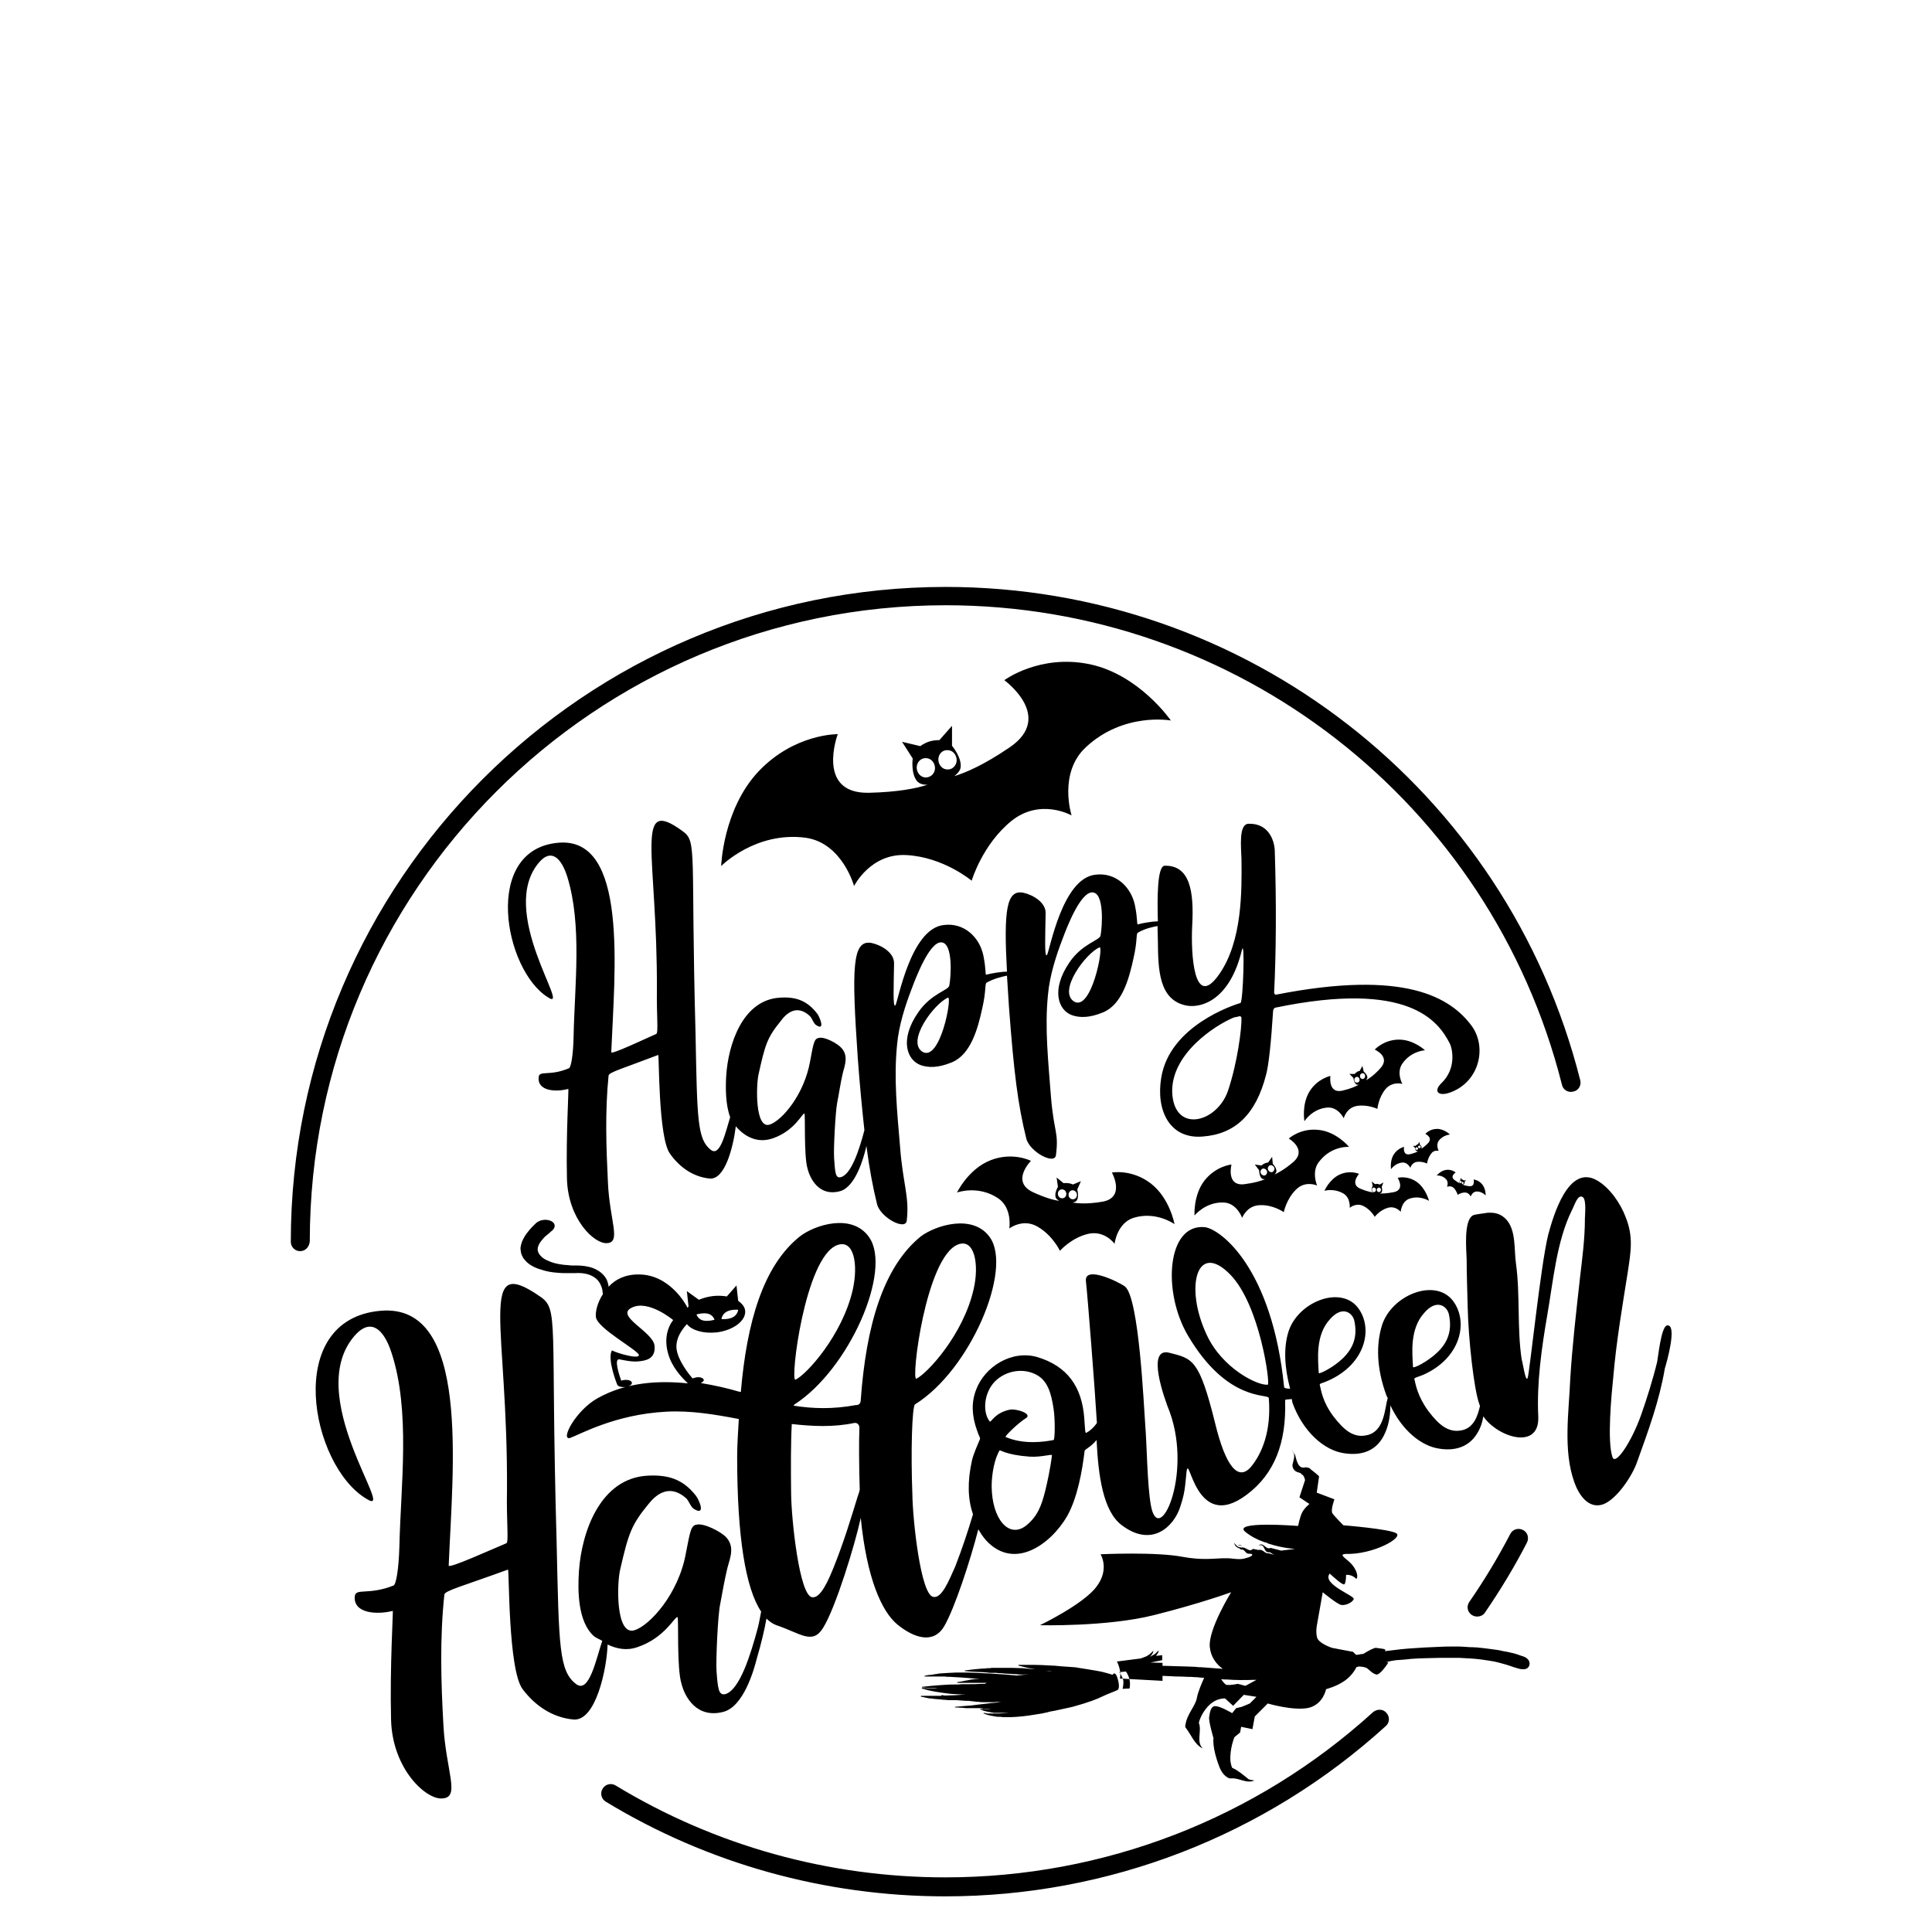 <?xml version="1.0" encoding="utf-8"?>
<!-- Generator: Adobe Illustrator 27.9.0, SVG Export Plug-In . SVG Version: 6.00 Build 0)  -->
<svg version="1.1" id="Calque_1" xmlns="http://www.w3.org/2000/svg" xmlns:xlink="http://www.w3.org/1999/xlink" x="0px" y="0px"
	 viewBox="0 0 580 580" style="enable-background:new 0 0 580 580;" xml:space="preserve">
<path d="M500.5,397.9c-1.8,0.2-2.7,9.4-3,10.9c-1.2,5-3.2,11.4-4.8,15.9c-2.9,8.2-7.7,15.3-8.6,12.8c-1.7-4.7-0.3-19.1,0.2-23.9
	c0.9-10.7,2.7-21.2,4.4-31.9c0.9-6,1.7-10.5-0.7-16.4c-1.5-4-4.7-8.7-8.5-10.9c-8.7-5.1-13.2,10.7-14.7,16.2
	c-2.3,9.2-5.6,41.6-6.2,43.1c-0.6,1.4-1.4-4.4-1.8-5.7c-1.4-9.4-0.4-19.3-1.7-28.7c-0.6-4.1,0.1-9.9-2.9-13.2
	c-1.6-1.7-3.4-2.2-5.8-2c-0.9,0.2-3.6,0.4-4.3,0.8c-2.7,1.7-1.9,10.1-1.8,13.2c0,4.6,0.2,9.3,0.3,14c0.2,9.8,1.9,25.2,3.5,29.4
	c0,0.2,0.2,0.4,0.2,0.6c-0.7,3-1.8,6.3-5.1,7.2c-4.3,1.1-7.3-1.6-10.4-5.7c-3.3-4.5-3.8-8-4.2-9.6c-0.1-0.4,1-0.6,2.5-1.2
	c11.5-5,13.9-16.1,9-22.4c-5.4-6.8-18.3-1.6-21.2,7.4c-1.8,5.8-1.7,12.9,1.3,21.1c0.1,0.3,0.3,0.5,0.4,0.8c-0.9,3-0.9,9.8-6,11.1
	c-4.3,1.1-7.2-1.6-10.3-5.6c-3.3-4.4-3.7-7.9-4.1-9.5c-0.1-0.4,1-0.5,2.5-1.2c11.3-5,13.7-15.8,8.9-22c-5.3-6.7-18-1.6-20.8,7.3
	c-1.5,4.8-1.2,10.7,0.5,17.1c-1.4,0-1.8-0.3-1.8-0.5c-3.6-35.8-19.1-47.4-23.8-48c-11.4-1.1-12.8,19.4-5.1,32.5
	c11.9,20.2,24.2,17.4,24.3,18.8c0.8,9.8-2,16.6-5.3,20.6c-3.9,4.6-7.7-0.2-10.8-13c-4.8-19.3-6.7-19.4-13.8-21.2
	c-7-1.7-1.5,13.7,0.2,17.9c6.8,19-3.4,40.8-5.7,27.9c-1.1-6.1-1.2-18.2-1.7-24.3c-0.4-4.9-1.8-38.1-6.1-41.4
	c-1.9-1.4-12.2-6.4-11.7-1.6c0.5,4.4,2.7,32.4,3.3,42.6c-0.9,1.3-2,2.3-3.1,2.9c-0.5,0.3-0.4-0.6-0.7-4.4
	c-0.7-9.4-5.1-15.6-14.1-18.3c-7.6-2.2-15.8,2.8-18.4,9.9c-1.4,3.7-1.3,7.6,0.3,12.1c0.7,2.1,1,2.1,0.9,2.6c-0.7,1.7-2,4.6-2.4,6.4
	c-1.4,6.3-1.3,11.6,0.3,16.2c-1.5,5-3.1,9.9-5.3,15.6c-2,4.5-4.1,9.7-6.6,9.2c-3.8-0.5-6.2-23.1-6.3-30.8c-0.5-12.7-0.1-26.4,0.8-27
	c16.6-10.3,29.3-40.4,22.5-50.1c-5-7.2-16.3-3.7-20.8-0.3c-11.3,9.2-16.4,26.9-18,49.1c0,0.9-0.5,1.6-1.4,1.5
	c-7,1.3-13,1.1-18.7,0.2c0,0,0-0.2,0.1-0.3c16.6-10.6,29.5-40.4,22.5-50.3c-5.1-7.3-16.3-3.7-20.8-0.2c-11,8.8-15.9,25.7-17.7,46.7
	c-0.2-0.1-0.3-0.1-0.5-0.1c-3.3-1-7.3-1.9-11.5-2.6c0.5-0.3,0.9-0.6,0.9-0.9c-0.1-0.6-1.1-1-2.3-0.8c-0.4,0.1-0.8,0.2-1.1,0.3
	c-0.8-0.9-4.4-5.3-4.8-8.9c-0.4-3.7,2.6-6.8,3.1-7.4c1.5,1.9,5,2.9,8.9,2.5c5-0.6,8.9-3.5,8.6-6.5c-0.1-1.2-1-2.2-2.1-3l-0.5-4.6
	l-2.9,3.3c-1.3-0.2-2.7-0.3-4.3-0.1c-1.5,0.2-2.9,0.6-4.1,1.1l-3.6-2.6l0.5,4.6c0,0.1-0.2,0.2-0.3,0.4c-0.5-1.1-5.5-10.1-14.8-10
	c-4.1,0-7,1.6-8.9,3.7c0-0.4-0.1-0.7-0.2-1.1c-0.2-0.8-0.6-1.7-1.4-2.5c-0.7-0.8-1.9-1.6-3.3-2.1c-1.5-0.5-3.2-0.7-4.9-0.7
	c-0.2,0-0.4,0-0.6,0l-0.3,0l-0.3,0c-0.3,0-0.7,0-1.1-0.1c-0.7,0-1.4-0.1-2.1-0.2c-1.4-0.2-2.6-0.5-3.7-1c-1.1-0.4-2-1-2.5-1.6
	c-0.6-0.6-0.8-1.2-0.9-1.8c0-0.6,0.2-1.3,0.5-1.8c0.3-0.6,0.8-1.1,1.2-1.6c0.4-0.5,0.9-0.9,1.3-1.2c0.4-0.3,0.7-0.6,0.9-0.8
	c0.2-0.2,0.4-0.3,0.4-0.3l0,0c0.1-0.1,0.1-0.1,0.2-0.2c1-1,0.8-2.2-0.6-2.8c-1.4-0.6-3.3-0.3-4.4,0.7c0,0-0.1,0.1-0.4,0.4
	c-0.2,0.2-0.6,0.6-1,1c-0.4,0.5-0.9,1-1.4,1.7c-0.5,0.7-1,1.5-1.4,2.5c-0.2,0.5-0.3,1-0.4,1.5c-0.1,0.5,0,1.1,0.1,1.7
	c0.1,0.6,0.4,1.1,0.7,1.7c0.4,0.5,0.8,1,1.4,1.5c1.1,0.9,2.6,1.6,4.1,2c1.5,0.5,3.2,0.8,4.9,0.9c0.8,0.1,1.7,0.1,2.5,0.1
	c0.4,0,0.8,0,1.3,0l0.3,0l0.3,0c0.2,0,0.4,0,0.6,0c1.4-0.1,2.7,0,3.8,0.3c1.1,0.3,2,0.8,2.7,1.4c0.7,0.6,1.1,1.3,1.4,2
	c0.3,0.7,0.5,1.4,0.5,2c0,0.2,0.1,0.4,0.1,0.6c-1.7,2.6-2.3,5.4-2.1,6.9c0.4,3.4,12.8,10,12.9,11.4c0.1,1.3-6.1-0.4-8.1-1.4
	c-1.5,2.7,1.6,10.3,1.6,10.3l0,0c0.2,0.5,1.2,0.8,2.3,0.7c1.2-0.1,2.2-0.7,2.1-1.3c-0.1-0.6-1.1-1-2.4-0.8c-0.3,0-0.5,0.1-0.8,0.2
	c-0.6-1.7-2.3-6.8-0.5-6.4c1.1,0.2,3.7,0.8,5.6,0.6c1.9-0.2,5.3-0.5,4.9-4.7c-0.4-4.2-11.9-8.9-6.9-11.4c5-2.6,12.5,3.7,12.5,3.7
	s-3.9,4.3-1,11.6c1.5,3.7,4.3,6.3,5.4,7.4c-8.7-0.9-18.4-0.4-27,4.4c-6.6,3.6-11.4,12.7-8.4,12c2.9-1,13.5-7.1,28.9-7.9
	c7.3-0.4,14.5,0.8,21.8,2.2c-0.2,3.8-0.5,7.4-0.5,11.4c0,23.8,2.5,39.4,7.2,46.4c-0.3,1.6-0.6,3.3-1,4.9c-2.1,7.8-5.4,18.7-9.8,19.9
	c-2,0.4-2.2-1.7-2.6-7c-0.2-3.4,0.4-16.8,1.1-20c0.7-3.7,1.3-7.3,2.2-11c0.9-3.2,2.2-6.4-0.5-9.2c-1.4-1.5-6.5-4.2-8.7-3.7
	c-1.8,0.2-2,2-3.3,8.6c-2.2,12.3-10.9,21.7-15.4,23.1c-5.8,1.8-5.3-14.4-4.3-18.3c2.5-10.9,3.4-13.4,8.5-19.6c2-2.5,6-6.3,11.2-1.8
	c1,0.9,1.4,2.8,2.6,3.4c3.5,2,1.3-3,0.4-4.1c-3.9-5-8.4-6.3-14.4-6c-14.3,0.7-19.9,16.9-20.7,28.7c-0.4,6-0.3,15.1,4.4,19.4
	c0.8,0.7,1.8,1,2.6,1.5c-1.8,5.3-3.9,15.9-7.8,13c-5.2-3.9-5.2-11.2-5.9-42.7c-1.9-66.6,0.8-69.8-5-73.7
	c-18.9-13.1-9.6,8.6-9.9,58.2c-0.2,9.2,0.6,15.7-0.2,15.9c-4.1,1.7-17.3,7.7-17.3,6.7c1.2-29.4,6.6-78.8-20.4-76.5
	c-29.5,2.5-21.1,46.6-4.2,56.5c9.5,6-20.1-31.7-3.1-49.6c4.3-4.4,8.1-1.7,10.5,5.6c5.8,17.6,2.8,39.9,2.4,58.2
	c-0.2,7-1,11.6-1.8,11.8c-7.6,3-11.4,0.6-11.6,3.3c-0.4,5.1,6.7,5.5,11.4,4.3c0.2-0.1-0.9,16.4-0.5,32.7c0.4,14.9,10.6,24,15.3,23.6
	c5.7-0.2,1.1-8.2,0.4-22.3c-0.7-12.5-1.1-25.8,0.3-38.9c0.2-1.2,5.4-2.5,19.1-7.5c0.4-0.1,0,30.1,4.4,35.9c3.6,4.8,8.8,8.5,15.2,9.1
	c6.8,0.7,10.1-15.4,10.3-22.5c2.8,1.3,5.7,1.9,8.9,0.8c8.4-2.8,11.3-9.4,12.1-9c0.4-0.1-0.3,15.4,1.2,20c1,4,4.6,10.5,12.6,8.4
	c6-1.6,9.1-12.4,10-16c1.3-4.4,2.3-8.6,2.9-12c0.9,0.9,1.9,1.6,3,2c7.2,2.4,10.8,6,14,0.8c3.8-6.1,9.6-25.1,11.3-33c0,0,0,0,0-0.1
	c1.8,18.3,6.3,28.1,10.9,32c5.1,4.2,10.9,6,14.1,0.7c3.2-5.4,8-20.2,10.3-29.2c0.7,1.2,1.4,2.3,2.4,3.4c8.4,9,19.3,1.2,24.3-7.4
	c3.1-5.6,4.5-13.6,5.2-19.5c0.1-0.6,1.7-1,3.6-3.3c0.5,10.5,1.9,21.4,7.6,25.6c9,6.8,15.6,0.4,17.5-5.5c1.4-4.3,1.4-5.5,1.9-10.5
	c0.8-6.4,2.5,18.6,18.1,6.8c8.4-6.3,11.9-15.7,11.5-28.2c0-0.5,0.4-0.3,2-0.5c0.1,0.4,0.1,0.7,0.2,1.1c3.1,8.6,9.5,14.4,15.7,15.2
	c5.5,0.8,9.9-1,12.1-6.1c1.3-2.8,1.6-6.1,1.6-8.3c3.4,7.3,9.1,12.2,14.7,13c5.6,0.9,10-1.1,12.2-6.2c0.5-1.1,0.8-2.3,1-3.5
	c4.3,6.3,16.9,10.3,16.5,0.1c-0.5-10.1,1-20.6,2.7-30.5c1.8-10.3,2.8-22.2,7.4-31.5c0.7-1.2,1.7-5,3.3-3.9c1.1,0.9,0.6,5.3,0.6,6.4
	c0,6.1-0.8,12-1.5,18c-1.1,10-2.3,20.1-2.9,30.2c-0.4,9.8-2.2,21.4,1.2,30.9c1.2,3.5,4.1,8.3,8.7,6.7c4-1.5,8.7-8.4,10.2-12.8
	c3.4-9.5,6.6-18.1,8.3-28C500.4,408.9,503.6,397.5,500.5,397.9z M380.6,415.7c-3.2,0.3-13.7-5-18.3-14.9c-6.8-14.4-3-28.4,7-18.2
	C378.3,391.8,381.4,415.7,380.6,415.7z M287.6,373.6c5-1.9,6.4,6,4.7,13.4c-3.1,13.7-14,25.4-17.2,26.9
	C273.4,414.7,277.9,377.4,287.6,373.6z M251.3,373.8c5.1-1.9,6.4,5.8,4.7,13.4c-3.1,13.6-13.9,25.5-17.2,27
	C237.1,414.9,241.6,377.5,251.3,373.8z M218.1,393.8c1.4-0.8,3.5-0.6,3.5-0.6s-0.1,1.4-1.5,2.2c-1.4,0.8-3.5,0.6-3.5,0.6
	S216.7,394.6,218.1,393.8z M212.6,394.4c1.5,0.4,1.9,1.8,1.9,1.8s-2,0.6-3.5,0.2c-1.5-0.4-1.9-1.8-1.9-1.8S211.1,394,212.6,394.4z
	 M257.5,449.2c-2.2,7.1-4,13.2-7.1,21c-1.8,4.5-4.1,9.7-6.6,9.3c-3.8-0.5-6.2-23.1-6.3-31c-0.1-7.7-0.1-15.7,0.2-21
	c6.2,0.7,12.4,1,18.7-0.3c0.9-0.2,1.6,0.5,1.6,1.4c-0.1,2.5-0.1,5-0.1,7.7c0,3.9,0.1,7.5,0.2,10.9
	C258,447.8,257.8,448.4,257.5,449.2z M313.8,447.5c-1.1,4.4-2.3,7.8-5.9,10.6c-5.1,3.8-10.1-2.1-10.2-11.9c0-3.8,0.9-8.4,2.4-10.8
	c0.1-0.2,1.9,1.4,9.1,1.9c3.6,0.2,6.6-0.9,6.6-0.4C315.4,440.4,314.4,445.1,313.8,447.5z M316.3,432.3c-2.6,0.5-8.8,1.5-14.4-0.9
	c-0.5-0.1,3.9-4.3,6-5.6c2.3-1.3-2.7-3-4.8-2.6c-4.7,1-5.6,4.1-6,3.5c-2.1-2.6-1.9-8.5,1.7-12.1c3.2-3.1,8.4-4.1,12.5-1.8
	c3.2,1.8,4.3,5.4,5,10.2C316.8,426.2,316.7,432.2,316.3,432.3z M399.3,396c3.7-4.2,6.8-1.9,7.3,0.6c0.9,4.4-0.1,7.9-3.5,11.2
	c-2.9,2.8-7.1,4.8-7.2,4.4C395.7,408.3,394.8,400.8,399.3,396z M427.6,394.1c3.7-4.3,6.9-2,7.4,0.6c0.9,4.4-0.1,8.1-3.5,11.3
	c-2.9,2.8-7.2,4.9-7.3,4.4C424,406.5,423.1,399,427.6,394.1z M335.7,504.6c0.6,2.6-0.3,2.8-0.3,2.8c-0.1,0.1-3.5,1.4-3.6,1.5
	c-0.6,0.3-1.4,0.6-2.2,1c-0.8,0.3-1.7,0.7-2.7,1c-0.5,0.2-1,0.3-1.5,0.5c-0.5,0.2-1.1,0.3-1.7,0.5c-0.6,0.2-1.1,0.3-1.7,0.5
	c-0.3,0.1-0.6,0.1-0.9,0.2c-0.3,0.1-0.6,0.1-0.9,0.2c-1.2,0.3-2.5,0.5-3.7,0.8c-0.6,0.1-1.3,0.2-1.9,0.4l-0.4,0.1l-0.5,0.1
	c-0.3,0.1-0.6,0.1-0.9,0.2c-0.6,0.1-1.3,0.2-1.9,0.3c-0.6,0.1-1.3,0.2-1.9,0.3c-1.3,0.2-2.5,0.3-3.7,0.4c-0.6,0-1.2,0.1-1.8,0.1
	c-0.3,0-0.6,0-0.9,0c-0.3,0-0.5,0-0.8,0c-0.5,0-1,0-1.5-0.1c-0.2,0-0.5,0-0.7,0c-0.2,0-0.4,0-0.7-0.1c-0.2,0-0.4,0-0.6-0.1
	c-0.2,0-0.4-0.1-0.6-0.1c-0.2,0-0.3-0.1-0.5-0.1c-0.2,0-0.3-0.1-0.4-0.1c-0.3-0.1-0.5-0.1-0.7-0.2c-0.2-0.1-0.3-0.1-0.5-0.2
	c-0.2-0.1-0.4-0.1-0.4-0.1l0.2-0.2c0,0,0.1,0,0.4,0.1c0.1,0,0.3,0,0.5,0.1c0.2,0,0.4,0,0.7,0c0.1,0,0.3,0,0.4,0c0.1,0,0.3,0,0.5,0
	c0.2,0,0.3,0,0.5,0c0.2,0,0.4,0,0.6,0c0.2,0,0.4,0,0.6,0c0.2,0,0.4,0,0.6,0c0.4,0,0.9-0.1,1.4-0.1c0.5,0,0.9-0.1,1.4-0.1
	c-0.2,0-0.3,0-0.5,0c-0.3,0-0.6,0-0.9,0c-0.3,0-0.5,0-0.8,0c-0.5,0-1,0-1.5,0c-0.2,0-0.5,0-0.7,0c-0.2,0-0.5,0-0.7-0.1
	c-0.2,0-0.4,0-0.6-0.1c-0.2,0-0.4-0.1-0.6-0.1c-0.2,0-0.3-0.1-0.5-0.1c-0.2,0-0.3-0.1-0.4-0.1c-0.3-0.1-0.5-0.1-0.7-0.2
	c-0.2-0.1-0.3-0.1-0.5-0.2c-0.2-0.1-0.4-0.1-0.4-0.1l0.2-0.2c0,0,0.1,0,0.4,0.1c0.1,0,0.2,0,0.2,0l0.1-0.1c0,0,0.1,0,0.4,0.1
	c0.1,0,0.3,0,0.5,0.1c0.2,0,0.4,0,0.7,0c0.1,0,0.3,0,0.4,0c0.1,0,0.3,0,0.5,0c-0.6-0.1-1.1-0.1-1.5-0.1c-0.5-0.1-0.9-0.1-1.2-0.2
	c-0.3,0-0.5-0.1-0.5-0.1v0c-0.2,0-0.7,0-1.1,0c-0.6,0-1,0-1.5,0c-0.5,0-1,0-1.4,0c-0.4,0-0.8,0-1.2-0.1c-0.7,0-1.4-0.1-1.8-0.1
	c-0.4,0-0.7,0-0.7,0l0-0.2c0,0,0.9-0.1,2.3-0.2c0.3,0,0.8-0.1,1.2-0.1c0.4,0,0.9-0.1,1.4-0.1c0.5-0.1,1-0.1,1.5-0.2
	c0.5-0.1,1.1-0.1,1.7-0.2c0.6-0.1,1.2-0.1,1.8-0.2c0.6-0.1,1.3-0.2,1.9-0.2c0.6-0.1,1.3-0.2,2-0.3c-0.1,0-0.2,0-0.2,0
	c-0.6,0-1.2,0-1.8,0.1c-0.6,0-1.2,0-1.7,0c-0.5,0-1.1,0-1.6,0c-0.5,0-1,0-1.4-0.1c-0.4,0-0.9,0-1.2-0.1c-0.4,0-0.7-0.1-1-0.1
	c-0.3,0-0.6-0.1-0.8-0.1c-0.7,0-1.5,0-2.2-0.1c-0.5,0-1-0.1-1.4-0.1c-0.1,0-0.2,0-0.4,0c-0.5,0-1,0-1.5,0c-0.5,0-1,0-1.4-0.1
	c-0.5,0-0.9,0-1.3-0.1c-0.4,0-0.8-0.1-1.2-0.1c-0.4,0-0.8-0.1-1.1-0.1c-0.4-0.1-0.7-0.1-1-0.1c-0.6-0.1-1.2-0.2-1.6-0.3
	c-0.4-0.1-0.8-0.2-1-0.2c-0.2-0.1-0.3-0.1-0.3-0.1l0.1-0.2c0,0,0.5,0,1.4,0c0.4,0,1,0,1.6,0c0.3,0,0.7,0,1,0c0.4,0,0.7,0,1.1,0
	c0.3,0,0.6,0,0.9,0l0.2-0.2c0,0,0.1,0,0.3,0c0.1,0,0.3,0.1,0.5,0.1c0.2,0,0.4,0,0.6,0c0.9,0,1.8-0.1,2.8-0.1c1-0.1,2-0.1,3-0.2
	c0.1,0,0.2,0,0.3,0c-0.4,0-0.9,0-1.3,0c-0.6,0-1.2-0.1-1.8-0.1c-0.6,0-1.1-0.1-1.7-0.1c-0.5-0.1-1.1-0.1-1.6-0.2
	c-0.5-0.1-1-0.1-1.4-0.2c-0.5-0.1-0.9-0.1-1.3-0.2c-0.4-0.1-0.8-0.1-1.1-0.2c-0.4-0.1-0.7-0.1-1-0.2c-0.3-0.1-0.6-0.1-0.8-0.2
	c-0.5-0.1-0.8-0.3-1.1-0.3c-0.2-0.1-0.4-0.1-0.4-0.1l0.1-0.2c0,0,0.6,0,1.6,0.1c0.5,0,1.2,0.1,1.9,0.1c0.4,0,0.8,0,1.2,0
	c0.4,0,0.8,0,1.3,0c-0.2,0-0.5,0-0.7,0c-0.5,0-0.9,0-1.3-0.1c-0.8,0-1.5-0.1-2.1-0.1c-0.6,0-1.1-0.1-1.4-0.1c-0.3,0-0.5,0-0.5,0
	l0-0.2c0,0,0.7-0.1,1.9-0.2c0.6-0.1,1.3-0.1,2.1-0.2c0.8-0.1,1.8-0.1,2.8-0.2c1-0.1,2.1-0.1,3.3-0.1c0.6,0,1.2,0,1.8-0.1
	c0.6,0,1.2,0,1.9,0c1.3,0,2.6,0,3.9-0.1c1.3,0,2.7,0,4,0c1.3,0,2.7,0,4,0c0.2,0,0.5,0,0.7,0c0,0,0,0,0,0c-0.2,0-0.5,0-0.7,0
	c-0.5,0-0.9,0-1.4,0s-0.8,0-1.2,0c-0.4,0-0.8,0-1.1,0c-0.3,0-0.7,0-1,0c-0.6,0-1.1,0-1.4,0c-0.3,0-0.5,0-0.5,0l-0.1-0.2
	c0,0,0.2,0,0.6-0.1c-0.3,0-0.6,0-0.9,0c-0.5,0-1,0-1.5,0c-0.5,0-0.9,0-1.4,0c-0.4,0-0.9,0-1.2,0c-0.4,0-0.8,0-1.1,0
	c-0.4,0-0.7,0-1,0c-0.6,0-1.1,0-1.4,0c-0.3,0-0.5,0-0.5,0l-0.1-0.2c0,0,0.6-0.1,1.8-0.3c0.3-0.1,0.6-0.1,0.9-0.2
	c0.3,0,0.7-0.1,1.1-0.2c0.4-0.1,0.8-0.1,1.3-0.2c0.4-0.1,0.9-0.1,1.4-0.1c0.1,0,0.3,0,0.4,0c-0.6-0.1-1.2-0.1-1.7-0.1
	c-1.3-0.1-2.6-0.2-3.8-0.3c-1.2-0.1-2.4-0.1-3.5-0.2c-0.5,0-1.1,0-1.6-0.1c-0.5,0-1,0-1.4,0c-0.5,0-0.9,0-1.3,0c-0.4,0-0.8,0-1.1,0
	c-0.7,0-1.2,0-1.6,0c-0.4,0-0.6,0-0.6,0l-0.1-0.2c0,0,0.2,0,0.5-0.1c0.4-0.1,0.9-0.2,1.5-0.2c0.3,0,0.7-0.1,1.1-0.2
	c0.4,0,0.8-0.1,1.3-0.2c0.5,0,1-0.1,1.5-0.1c0.5,0,1.1-0.1,1.7-0.1c1.2-0.1,2.4-0.1,3.8-0.1c1.3,0,2.7,0,4.1,0.1
	c2.9,0.1,5.9,0.3,8.8,0.5c1.2,0.1,2.3,0.2,3.5,0.3c0.3,0,0.5-0.1,0.8-0.1c0.3,0,0.6,0,0.9-0.1c0.6,0,1.2-0.1,1.8-0.1
	c0,0,0.1,0,0.1,0c-0.4,0-0.7,0-1.1,0c-0.5,0-1,0-1.4,0c-0.5,0-1-0.1-1.5-0.1c-0.5,0-1-0.1-1.5-0.1c-1,0-1.9-0.1-2.9-0.2
	c-0.5,0-0.9,0-1.4-0.1c-0.2,0-0.5,0-0.7,0c-0.2,0-0.4,0-0.7,0c-0.4,0-0.9,0-1.3-0.1c-0.4,0-0.8-0.1-1.2-0.1c-0.8,0-1.5-0.1-2.2-0.1
	c-0.7,0-1.2-0.1-1.7-0.1c-0.5,0-0.9-0.1-1.2-0.1c-0.3,0-0.4,0-0.4,0l-0.1-0.2c0,0,0.5-0.1,1.5-0.2c0.2,0,0.5-0.1,0.8-0.1
	c0.3,0,0.6-0.1,0.9-0.1c0.7-0.1,1.4-0.1,2.3-0.2c0.4,0,0.8,0,1.3-0.1c0.4,0,0.9,0,1.4-0.1c0.2,0,0.5,0,0.7,0c0.2,0,0.5,0,0.7,0
	c0.5,0,1,0,1.5,0c0.5,0,1,0,1.6,0c0.5,0,1.1,0,1.6,0c1.1,0,2.2,0.1,3.2,0.1c1.1,0.1,2.1,0.2,3.2,0.3c0.5,0.1,1,0.1,1.5,0.2
	c0.3,0,0.5,0,0.8,0.1c0.3,0,0.5,0.1,0.7,0.1c0.6,0.1,1.1,0.2,1.7,0.3c0.3,0,0.7,0,1,0c0,0,0,0,0,0c-0.4,0-0.9-0.1-1.3-0.1
	c-0.8-0.1-1.6-0.2-2.4-0.3c-0.8-0.1-1.5-0.2-2.2-0.4c-1.3-0.2-2.5-0.5-3.2-0.7c-0.4-0.1-0.7-0.2-0.9-0.2c-0.2-0.1-0.3-0.1-0.3-0.1
	l0.1-0.2c0,0,0.5,0,1.3,0c0.4,0,0.9,0,1.5,0c0.6,0,1.3,0,2,0c1.4,0,3.1,0.1,4.9,0.2c0.9,0,1.8,0.1,2.7,0.2c0.9,0.1,1.9,0.1,2.8,0.2
	c0.5,0,0.9,0.1,1.4,0.1s0.9,0.1,1.4,0.2c0.5,0.1,0.9,0.1,1.3,0.2c0.4,0.1,0.9,0.1,1.3,0.2c0.4,0.1,0.8,0.1,1.2,0.2
	c0.4,0.1,0.8,0.1,1.2,0.2c0.4,0.1,0.7,0.1,1.1,0.2c0.2,0,0.3,0.1,0.5,0.1c0.2,0,0.3,0.1,0.5,0.1c0.1,0,3,0.8,3.1,0.9
	C334.4,502.1,335.1,502,335.7,504.6z M339.1,504.3c0.3,1.4,0,2.6,0,2.6L337,507c0,0,0.4-1.4,0.2-2.6c-0.3-1.3-1.2-2.4-1.2-2.4l2-0.2
	C338,501.8,338.8,502.8,339.1,504.3z M457.1,497.2c0,0-0.4-0.1-1.2-0.4c-0.8-0.3-1.9-0.6-3.4-0.9c-0.8-0.1-1.6-0.3-2.5-0.5
	c-0.9-0.1-1.9-0.3-2.9-0.4c-0.5-0.1-1.1-0.1-1.6-0.2c-0.3,0-0.6-0.1-0.8-0.1c-0.3,0-0.6,0-0.9-0.1c-0.6,0-1.2-0.1-1.8-0.1
	c-0.6,0-1.2,0-1.9-0.1c-0.6,0-1.3-0.1-2-0.1c-0.7,0-1.3,0-2,0c-1.4,0-2.8,0-4.2,0.1c-0.7,0-1.5,0.1-2.2,0.1c-0.7,0-1.5,0.1-2.2,0.1
	c-1.5,0.1-3,0.2-4.6,0.3c-1.5,0.1-3.1,0.3-4.7,0.5c-0.8,0.1-1.7,0.2-2.5,0.3c1-0.8-1.7-0.8-2.6-1c-0.5-0.1-2.4,0.9-3.8,1.8
	c-0.3,0-0.5,0.1-0.8,0.1c-0.5,0.1-0.9,0.2-1.4,0.2l-0.9-0.9l-6.3-1.2c0,0-4-1.3-4.5-3.1c-0.5-1.9,0-4,0-4l1.7-9.6
	c0,0,4.2,3.5,5.5,3.8c1.3,0.3,3.6-0.8,3.8-1.8c0.2-1-9.7-4.5-7.2-7.6c1.1,1,3.9,3.6,4.4,3.2c0.5-0.4,0.5-2.8,0.5-2.8
	s1.6-0.3,3.1,1.2c0.5-0.4,0.4-2.3-1.4-4.4c-1.5-1.7-4.3-3-1.7-3.1c8.1,0.2,17.2-4.8,15.1-6.2c-2.1-1.3-15.9-2.4-15.9-2.4
	s-2.7-2.7-3.3-3.6c-0.6-0.9,0.6-4.2,0.6-4.2l-5.3-2l0.7-4.9c0,0-0.7-0.7-2-1.7c-0.3-0.2-0.5-0.4-0.8-0.7c-0.2-0.1-0.4-0.2-0.6-0.2
	c-0.2-0.1-0.4-0.1-0.7-0.1c-2.2,0.6-2.6-2-3.1-3.7c-0.3-0.4-0.5-1.1-1.1-1.4c1.5,1.1,0.6,2.8,0.3,4.4c0,1,0.6,1.9,1.7,2.2
	c0.4,0.1,0.8,0.2,0.9,0.4c0.1,0.2,0.3,0.3,0.5,0.4c0.2,0.2,0.3,0.4,0.4,0.6c0.2,0.6,0.3,0.9,0.3,0.9l-1.7,5.2l3,2
	c0,0-1.5,1.2-2.2,2.6c-0.7,1.4-1.2,4-1.2,4s-20.1-1.6-15.8,1.8c1.6,1.3,3.5,2.3,5.5,3c0.1,0,0.2,0.1,0.3,0.1
	c0.4,0.1,0.7,0.1,0.8,0.3c0.1,0,0.2,0.1,0.3,0.1c4.2,1.4,8,1.6,8,1.6l-4.2,0.5c0,0-1.5-0.4-3.1-0.8c-0.1,0-0.2,0-0.3,0.1
	c-1.4,0.2-1.8-1.7-3.1-1c-0.2,0-0.3,0-0.3,0s0.1,0.1,0.3,0.1c0.4,0,0.8-0.1,1,0.2c0.6,0.7,0.7,2.1,2,1.9c0.1,0,0.2,0,0.3,0.1
	c0.6,0.4,1.1,0.7,1.1,0.7s-0.5-0.2-1.3-0.4c-0.1,0-0.2-0.1-0.4-0.1c-1.1,0.2-1.6-1.3-2.9-1c-0.1,0-0.2,0-0.3,0
	c-0.3-0.1-0.6-0.2-0.9-0.2c-0.1,0-0.2,0-0.3-0.1c-0.1,0-0.2,0-0.3,0c-1.1,1.2-2.1-0.8-3.5-0.4c-0.1-0.1-0.3-0.1-0.4-0.1
	c-0.8-0.1-1.2-0.8-1.7-1.3c0.2,0.9,0.8,1.4,1.7,1.7c0.1,0.1,0.2,0.2,0.3,0.3c0.8-0.2,1.2,0.5,1.7,1c0.3,0.3,0.9,0.2,1.5,0.3
	c0.1,0,0.2,0.1,0.2,0.1c0.1,0.2-0.1,0.4-0.2,0.5c-0.1,0.1-0.4,0.2-0.8,0.4c-0.2,0.1-0.4,0.1-0.7,0.2c-2.1,0.8-4.2,0-6.4,0.1
	c-0.3,0-0.5,0-0.8,0c-3,0.1-6.2,0.6-11.8-0.4c-8.1-1.6-24.8-0.8-24.8-0.8s2.8,4.4-1.2,9.7c-3.9,5.3-17,11.6-17,11.6s20.1,0.5,34.1-3
	c14-3.5,23.3-6.9,23.3-6.9s-7,11.3-6.4,16.5c0.3,2.9,1.9,5.1,3.9,6.5c-1.8-0.1-3.6-0.3-5.2-0.4c-0.5,0-1-0.1-1.5-0.1
	c-0.5,0-0.9,0-1.4-0.1c-0.9,0-1.7-0.1-2.4-0.1c-1.5,0-5.9-0.2-6.7-0.2c-0.4,0-0.8,0-0.9,0l0-0.9l-3.6-0.1l3.5-0.7l0-1.5l-1.9,0.2
	c0.2-0.2,0.3-0.3,0.4-0.5c0.1-0.2,0.2-0.3,0.3-0.5c0.1-0.1,0.1-0.3,0.1-0.4c0-0.2,0.1-0.3,0.1-0.3s-0.1,0.1-0.3,0.3
	c-0.1,0.1-0.2,0.2-0.3,0.3c-0.1,0.1-0.3,0.2-0.4,0.4c-0.2,0.1-0.4,0.3-0.6,0.4c-0.2,0.1-0.4,0.2-0.7,0.4c-0.1,0.1-0.2,0.1-0.3,0.1
	c0.2-0.2,0.4-0.4,0.5-0.6c0.1-0.2,0.2-0.3,0.3-0.5c0.1-0.2,0.1-0.3,0.1-0.4c0-0.2,0.1-0.3,0.1-0.3s-0.1,0.1-0.3,0.3
	c-0.1,0.1-0.2,0.2-0.3,0.3c-0.1,0.1-0.3,0.2-0.4,0.4c-0.2,0.1-0.4,0.3-0.6,0.4c-0.2,0.1-0.4,0.3-0.7,0.4c-0.5,0.2-1.1,0.4-1.6,0.6
	c0,0,0,0-0.1,0l-7,0.9c0,0,0.6,1,0.9,2.6c0.3,1.6,0,2.5,0,2.5l12.8,0.7l0-1l0-0.5c0.9,0,3.6,0.2,4.2,0.2c0.8,0,1.9,0,3.3,0.1
	c0.7,0,1.4,0,2.3,0.1c0.4,0,0.9,0,1.3,0.1c0.4,0,0.9,0.1,1.4,0.1c-0.6,1.3-1.9,4.3-2.2,6.1c-0.4,2.3-2.9,4.7-3.4,7.9
	c-0.1,0.3-0.1,0.6,0,0.9c1.7,2.1,2.7,5.2,5.2,6.3c-2.1-2-0.2-5.3-1.2-7.7c0.1-0.3,0.2-0.7,0.3-1c0.4-1,0.9-2,1.6-2.9
	c2.7-3.8,6-3.4,6-3.4l2.4,2.2l3.2-3.3l3.8,0.6l-2,2l-2.4,1l-1.7,0.4l-1.2,1.5c0,0-3.5-2.1-5-2.1c-1.5-0.1-1.7,2.1-1.9,3.3
	c-0.2,1.2,1.3,6.3,1.3,6.3s-0.5,2.8,1.8,8.7c0.6,1.5,1.4,2.5,2.4,3.1c0.3,0.2,0.6,0.3,1,0.3c2.4-0.3,4.7,1.7,7.1,0.6
	c-0.5-0.1-1.3-0.1-1.8-0.4c-1.6-1.3-3.1-2.6-4.9-3.4c-0.1-0.3-0.2-0.5-0.3-0.9c-0.1-0.3-0.1-0.7-0.2-1c-0.3-3.8,1.2-7.3,1.2-7.3
	l1.7-1.4l0.3-1.7l3.4,0.7l0.7-3.8l3.9-3.9c0,0,7.8,2.3,12.3,1.3c4.4-1.1,5.2-5.6,5.2-5.6s3.2-0.8,5.7-2.6c2.1-1.5,3.2-3.5,3.4-4
	c0.2-0.1,0.5-0.1,0.7-0.2c0.6,0,1.6,0.1,2.3,0.4c1,0.6,1.7,1.7,3,2c1.2,0.2,3.6-3.6,3.6-3.6s-0.2,0-0.6-0.1c1-0.3,2-0.5,2.9-0.6
	c1.5-0.1,3.1-0.2,4.6-0.4c1.5-0.1,3-0.2,4.4-0.2c1.4,0,2.8-0.1,4.2-0.1c1.4,0,2.7,0,3.9,0c0.6,0,1.3,0,1.9,0c0.6,0,1.2,0.1,1.8,0.1
	c2.3,0.1,4.4,0.3,6.2,0.6c0.9,0.1,1.7,0.3,2.5,0.4c0.7,0.2,1.4,0.3,2,0.5c1.2,0.3,2.1,0.6,2.7,0.8c0.6,0.2,0.9,0.3,0.9,0.3l0.2,0.1
	c0,0,0.1,0,0.1,0c1.7,0.6,3.6,1.1,4.4-0.1S458.9,497.7,457.1,497.2z M373.9,506.1l-2.3-0.6c0,0-2.3,0.5-3.4,0.3
	c-0.4-0.1-1-0.8-1.6-1.7c0.6,0.1,1.2,0.1,1.8,0.1c2.5,0.2,5.4,0.2,8.2,0.1c0.2,0,0.4,0,0.6,0L373.9,506.1z M372.8,464.2
	C372.8,464.2,372.8,464.2,372.8,464.2c-0.3-0.2-0.7-0.4-1.3-0.2C371.9,463.7,372.5,463.7,372.8,464.2z M405,344.3
	c0,0-3.8-4.6-9.2-5.1c-5.4-0.6-8.9,2.6-8.9,2.6s5.7,3.3,1.3,7.1c-2.6,2.2-4.5,3.2-5.6,3.7c0.3-0.3,0.6-0.7,0.6-1
	c0-1.1-1.1-2.2-1.1-2.2l-0.2-2.1l-1.2,1.7c0,0-0.5,0-1.1,0.3c-0.6,0.3-0.9,0.6-0.9,0.6l-2-0.3l1.3,1.7c0,0,0,1.6,0.7,2.4
	c0.3,0.3,0.7,0.3,1.1,0.3c-1.2,0.5-3.1,1.1-6.2,1.5c-5.6,0.7-3.9-5.9-3.9-5.9s-4.6,0.4-8.1,4.8c-3.4,4.4-3,10.5-3,10.5
	s3.3-4.1,8.7-3.9c4,0.1,5.6,4.6,5.6,4.6s1.4-3.7,5.3-3.8c4-0.2,7.2,2.1,7.2,2.1s0.8-4,3.7-6.8c2.8-2.8,6.3-1.2,6.3-1.2
	s-1.9-4.4,0.8-7.4C399.9,343.9,405,344.3,405,344.3z M379.5,352.9c-0.5,0-1-0.4-1.1-1c0-0.6,0.4-1.1,0.9-1.1c0.5,0,1,0.4,1.1,1
	C380.4,352.4,380,352.9,379.5,352.9z M380.6,350.9c0-0.6,0.4-1.1,0.9-1.1c0.5,0,1,0.4,1.1,1c0,0.6-0.4,1.1-0.9,1.1
	C381.1,351.9,380.7,351.4,380.6,350.9z M403.3,358.3c2.2,1.3,1.9,4.3,1.9,4.3s1.8-1.6,4-0.6c2.3,1.1,3.5,3.3,3.5,3.3s1.5-2,3.9-2.7
	c2.4-0.7,3.9,1.2,3.9,1.2s0.2-3,2.5-3.9c3.2-1.2,6,0.6,6,0.6s-0.9-3.7-3.7-5.7c-2.9-2-5.7-1.2-5.7-1.2s2.3,3.6-1.2,4.3
	c-2.1,0.4-3.4,0.4-4.2,0.4c0.3-0.1,0.5-0.2,0.6-0.4c0.3-0.6,0-1.6,0-1.6l0.5-1.3l-1.1,0.6c0,0-0.3-0.1-0.7-0.2
	c-0.4,0-0.7,0.1-0.7,0.1l-1-0.8l0.3,1.3c0,0-0.5,0.9-0.3,1.5c0.1,0.2,0.3,0.4,0.6,0.5c-0.8-0.1-2-0.3-3.9-1.1
	c-3.4-1.3-0.5-4.5-0.5-4.5s-2.7-1.2-5.8,0.2c-3.1,1.4-4.6,4.9-4.6,4.9S400.3,356.6,403.3,358.3z M414.2,356.6
	c0.3,0.1,0.5,0.5,0.3,0.9c-0.1,0.3-0.5,0.5-0.8,0.3c-0.3-0.1-0.5-0.5-0.3-0.9C413.6,356.6,413.9,356.4,414.2,356.6z M411.9,356.9
	c0.1-0.3,0.5-0.5,0.8-0.3c0.3,0.1,0.5,0.5,0.3,0.9c-0.1,0.3-0.5,0.5-0.8,0.3C411.9,357.6,411.8,357.2,411.9,356.9z M393.1,327.7
	c-2.4,4-1.5,8.9-1.5,8.9s2.3-3.7,6.8-4.1c3.3-0.3,5,3.2,5,3.2s0.8-3.2,4-3.7c3.2-0.5,6.1,0.9,6.1,0.9s0.3-3.3,2.4-5.9
	c2.1-2.5,5.1-1.6,5.1-1.6s-1.9-3.4,0-6.1c2.6-3.8,6.8-4,6.8-4s-3.5-3.3-8-3.2c-4.5,0.1-7.1,3-7.1,3s4.9,2.1,1.7,5.6
	c-1.9,2.1-3.4,3.1-4.3,3.6c0.2-0.3,0.4-0.6,0.4-0.9c-0.1-0.9-1.1-1.7-1.1-1.7l-0.4-1.7l-0.8,1.5c0,0-0.4,0-0.8,0.3
	c-0.5,0.3-0.7,0.6-0.7,0.6l-1.6,0l1.2,1.2c0,0,0.1,1.3,0.8,1.9c0.2,0.2,0.6,0.2,0.9,0.1c-0.9,0.5-2.4,1.2-4.9,1.8
	c-4.5,1.1-3.7-4.4-3.7-4.4S395.5,323.8,393.1,327.7z M408.9,322.2c0.4-0.1,0.9,0.2,0.9,0.7c0.1,0.5-0.2,0.9-0.6,1
	c-0.4,0.1-0.9-0.2-0.9-0.7C408.2,322.7,408.5,322.3,408.9,322.2z M407.5,325c-0.4,0.1-0.9-0.2-0.9-0.7c-0.1-0.5,0.2-0.9,0.6-1
	c0.4-0.1,0.9,0.2,0.9,0.7C408.3,324.4,408,324.9,407.5,325z M431.9,345.5c0,0-0.9-1.7,0-3c1.3-1.8,3.4-1.9,3.4-1.9s-1.7-1.7-3.9-1.7
	c-2.2,0-3.5,1.5-3.5,1.5s2.4,1.1,0.8,2.8c-1,1-1.7,1.5-2.1,1.7c0.1-0.1,0.2-0.3,0.2-0.4c0-0.4-0.5-0.8-0.5-0.8l-0.2-0.9l-0.4,0.7
	c0,0-0.2,0-0.4,0.2c-0.2,0.1-0.3,0.3-0.3,0.3l-0.8,0l0.6,0.6c0,0,0,0.7,0.4,0.9c0.1,0.1,0.3,0.1,0.5,0.1c-0.4,0.3-1.2,0.6-2.4,0.9
	c-2.3,0.5-1.8-2.2-1.8-2.2s-1.9,0.4-3.1,2.3c-1.2,1.9-0.8,4.4-0.8,4.4s1.2-1.8,3.4-2c1.6-0.1,2.4,1.6,2.4,1.6s0.4-1.6,2-1.8
	c1.6-0.2,3,0.5,3,0.5s0.2-1.6,1.2-2.9C430.4,345.1,431.9,345.5,431.9,345.5z M425.4,345.2c-0.2,0-0.4-0.1-0.5-0.3
	c0-0.2,0.1-0.4,0.3-0.5c0.2,0,0.4,0.1,0.5,0.3S425.6,345.2,425.4,345.2z M426.2,344.7c-0.2,0-0.4-0.1-0.5-0.3c0-0.2,0.1-0.4,0.3-0.5
	c0.2,0,0.4,0.1,0.5,0.3C426.6,344.4,426.4,344.6,426.2,344.7z M441.1,356.1c-1-0.1-1.7-0.3-2-0.5c0.1,0,0.3,0,0.4-0.1
	c0.2-0.2,0.2-0.7,0.2-0.7l0.4-0.5l-0.6,0.1c0,0-0.1-0.1-0.3-0.2c-0.2-0.1-0.3-0.1-0.3-0.1l-0.4-0.5l-0.1,0.7c0,0-0.3,0.4-0.3,0.7
	c0,0.1,0.1,0.2,0.2,0.3c-0.4-0.2-0.9-0.5-1.7-1.1c-1.4-1.1,0.4-2.2,0.4-2.2s-1.1-1-2.8-0.8c-1.7,0.2-2.9,1.7-2.9,1.7
	s1.6-0.2,2.8,1.1c0.9,0.9,0.3,2.3,0.3,2.3s1.1-0.5,2,0.3c0.9,0.9,1.2,2.1,1.2,2.1s1-0.7,2.2-0.7c1.2,0,1.7,1.2,1.7,1.2
	s0.5-1.4,1.7-1.5c1.7-0.1,2.8,1.2,2.8,1.2s0.1-1.9-1-3.3c-1.1-1.4-2.6-1.5-2.6-1.5S442.9,356.3,441.1,356.1z M438.3,355.1
	c-0.1-0.1-0.1-0.3,0-0.5c0.1-0.1,0.3-0.2,0.4,0c0.1,0.1,0.1,0.3,0,0.5C438.6,355.2,438.4,355.2,438.3,355.1z M438.9,354.9
	c0.1-0.1,0.3-0.2,0.4,0c0.1,0.1,0.1,0.3,0,0.5c-0.1,0.1-0.3,0.2-0.4,0C438.9,355.2,438.8,355,438.9,354.9z M164.5,299.4
	c7.4,4.9-15.7-26.1-2.4-40.8c3.3-3.6,6.3-1.4,8.2,4.6c4.5,14.5,2.2,32.8,1.9,47.8c-0.1,5.8-0.8,9.5-1.4,9.7
	c-5.9,2.5-8.9,0.5-9.1,2.7c-0.4,4.2,5.2,4.5,8.9,3.5c0.2,0-0.7,13.5-0.4,26.9c0.3,12.3,8.3,19.7,12,19.4c4.4-0.2,0.8-6.7,0.3-18.3
	c-0.5-10.3-0.9-21.2,0.2-32c0.1-1,4.2-2.1,14.9-6.2c0.3-0.1,0,24.7,3.5,29.6c2.8,4,6.9,7,11.9,7.5c4.6,0.5,7.1-9.3,7.9-15.7
	c0.2,0.3,0.5,0.6,0.8,0.9c2.9,2.9,6.5,4.1,10.4,2.7c6.6-2.3,8.9-7.8,9.4-7.4c0.3-0.1-0.2,12.7,0.9,16.4c0.8,3.3,3.6,8.6,9.8,6.9
	c4.7-1.3,7.1-10.2,7.8-13.1c0-0.2,0.1-0.3,0.1-0.5c0.9,6.9,2,12.7,3.2,17.5c1,4,8.5,8,8.9,5c0.9-7.1-1.2-11.3-2-22.3
	c-0.9-10.6-1.9-20.5-0.9-30.5c0.5-5.9,2.6-12.2,4.3-16.6c1.4-3.8,5.4-14.2,8.9-14.2c3.7,0,3,10.3,2.5,12.9c-0.1,1.5-5.5,2.4-9.4,8.2
	c-5.6,8.1-3.4,14.3,0.9,15.8c2.1,0.7,5,0.9,9.3-0.9c5.5-2.3,7.7-9.7,9.1-16.3c1.2-5.2,0.7-7.3,1.3-7.6c2.3-1.3,4.7-1.8,6.1-2.1
	c0.2,2.9,0.4,6,0.6,9.4c1.5,20,2.7,29.4,5.2,39.5c1,4,8.5,8,8.9,5c0.9-7.1-0.6-6.6-1.5-17.6c-0.8-10.6-1.9-20.5-0.9-30.5
	c0.5-5.9,2.6-12.2,4.3-16.6c1.4-3.8,5.4-14.2,9-14.2c3.7,0,3,10.3,2.5,12.9c-0.1,1.5-5.5,2.4-9.4,8.2c-5.5,8.1-3.4,14.3,0.9,15.8
	c2.1,0.7,5,0.9,9.3-0.9c5.5-2.3,7.7-9.7,9.1-16.3c1.2-5.2,0.7-7.3,1.3-7.6c2.2-1.3,4.4-1.7,5.9-2c0,1.7,0.1,3.3,0.1,4.3
	c0.1,8.4,0.1,18,8.7,19.6c4.8,0.8,13-2.1,16.5-16.6c1-4.2,0.4,15.5-0.4,15.8c-2,0.6-21.3,6.8-23.8,22.5c-1.6,9.7,2.5,18.4,12.4,17.6
	c9.7-0.7,16-6.5,19.1-18.6c0.8-3,1.5-9.8,2.1-19.2c0.1-0.5,0.3-0.8,0.7-0.9c40.1-8.3,48.9,4.1,52.3,10.7c0.8,1.5,2.2,7.6-2.6,12.1
	c-2.4,2.4-0.7,4.1,3.2,2.5c8.3-3.3,10.6-13.3,6.1-19.7c-6.4-8.7-20.1-17.1-58.8-9.5c-0.4,0-0.5-0.2-0.6-0.6
	c0.6-11.9,0.7-26.7,0.2-42.5c-0.1-3.4-2-8.4-7.9-8.2c-3,0.1-2.2,7.1-2.1,10.6c0.1,9.4,0.3,24.6-6.7,34.6c-7.7,11-8.5-6.4-8.1-14.5
	c0.6-10.5-0.7-18.3-8.3-18.1c-2.2,0.2-2.2,9.7-2,16.7c-1.8,0-4.5,0.5-6,0.9c-0.4,0.1,0-1.4-0.9-5.8c-1.2-5.6-5.9-9.9-11.9-9.1
	c-10,1.1-13.7,23.1-14.5,24.1c-0.8,0.9-0.5-5.7-0.4-12.4c0.2-3.4-3.9-5.7-6.7-6.3c-5.1-1-5.9,5.4-4.9,23.7c-1.8,0-4.6,0.5-6.2,0.9
	c-0.4,0.1,0-1.4-0.9-5.8c-1.2-5.6-5.9-9.9-11.9-9.1c-10,1.1-13.7,23.1-14.5,24.1c-0.8,0.9-0.5-5.7-0.4-12.4c0.2-3.4-3.9-5.7-6.7-6.3
	c-6-1.2-6,7.9-4.2,34.4c0.6,8.2,1.3,15.4,2,21.8c-1.6,6.1-4,13.3-7.1,14.1c-1.6,0.4-1.7-1.4-2-5.7c-0.2-2.8,0.4-13.8,0.9-16.5
	c0.6-3,1-6,1.7-9c0.7-2.6,1.7-5.3-0.4-7.6c-1.1-1.3-5.1-3.5-6.8-3c-1.4,0.2-1.6,1.6-2.6,7c-1.8,10.1-8.5,17.8-12.1,19
	c-4.5,1.5-4.1-11.8-3.4-15c2-9,2.6-11.1,6.7-16.1c1.5-2.1,4.7-5.2,8.7-1.5c0.8,0.8,1.1,2.3,2,2.8c2.7,1.7,1-2.4,0.3-3.4
	c-3.1-4.1-6.6-5.2-11.2-4.9c-11.2,0.6-15.6,13.9-16.2,23.6c-0.2,3.6-0.2,8.5,1.2,12.3c-1.4,4.5-3,12-5.8,9.8
	c-4.1-3.2-4.1-9.2-4.6-35.1c-1.5-54.8,0.6-57.4-3.9-60.6c-14.8-10.8-7.5,7.1-7.7,47.8c-0.1,7.6,0.5,12.9-0.2,13.1
	c-3.2,1.4-13.5,6.3-13.5,5.5c1-24.2,5.2-64.8-15.9-62.9C144.7,255,151.3,291.2,164.5,299.4z M277,315.8L277,315.8
	c-5.1-3.1,3.5-14.6,7.6-16.3C285.9,299.2,282.3,318.7,277,315.8z M322.5,300.7L322.5,300.7c-5.1-3.1,3.5-14.6,7.6-16.3
	C331.4,284.1,327.7,303.6,322.5,300.7z M368.6,327.6c-3.4,9.6-16.2,12.7-16.7,0.3c-0.3-11.6,12.9-20.1,18.4-22.4
	c0.6-0.2,1.1-0.2,1.7-0.4c0.3-0.1,0.6,0,0.7,0.5C372.8,308.6,371.5,319.1,368.6,327.6z M256.4,266c0,0,4.9-9.9,15.7-9.3
	c11.2,0.6,19.6,7.7,19.6,7.7s3.2-10.9,12-18c8.7-6.9,18-1.6,18-1.6s-4.1-12.7,4.3-20.5c11.4-10.6,25.5-8,25.5-8s-9.5-13.8-24.4-16.9
	c-15-3.1-25.6,4.8-25.6,4.8s15.1,10.9,1.7,20.1c-7.9,5.4-13.4,7.7-16.7,8.7c1-0.8,1.8-1.7,1.9-2.7c0.3-3-2.6-6.4-2.6-6.4l0-6
	l-3.8,4.3c0,0-1.3-0.1-3,0.4c-1.8,0.6-2.7,1.4-2.7,1.4l-5.5-1.3l3.2,5c0,0-0.6,4.5,1.3,6.8c0.7,0.8,1.8,1.1,3.1,1.1
	c-3.4,1.1-8.9,2.2-17.6,2.4c-16,0.3-9.3-17.6-9.3-17.6s-13-0.2-23.8,11.2c-10.7,11.4-11.2,28.4-11.2,28.4s10.3-10.5,25.4-8.5
	C252.9,253.1,256.4,266,256.4,266z M284.5,225.2c1.5,0,2.7,1.4,2.7,3c0,1.6-1.3,2.9-2.8,2.8c-1.5,0-2.7-1.4-2.7-3
	C281.7,226.4,282.9,225.1,284.5,225.2z M277.9,233.4c-1.5,0-2.7-1.4-2.7-3c0-1.6,1.3-2.9,2.8-2.8c1.5,0,2.7,1.4,2.7,3
	C280.7,232.1,279.5,233.4,277.9,233.4z M311.4,368.2c4.6,2.6,6.8,7.3,6.8,7.3s3.4-3.9,8.5-5.1c5-1.1,7.9,3,7.9,3s0.7-6.2,5.7-7.8
	c6.8-2.1,12.3,1.9,12.3,1.9s-1.4-7.8-7.1-12.2c-5.7-4.4-11.7-3.3-11.7-3.3s4.3,7.7-3.1,8.8c-4.3,0.7-7.1,0.5-8.7,0.2
	c0.6-0.1,1.1-0.3,1.3-0.7c0.7-1.2,0.1-3.2,0.1-3.2l1.1-2.5l-2.4,1c0,0-0.5-0.3-1.4-0.4c-0.9-0.1-1.4,0-1.4,0l-2.1-1.7l0.4,2.8
	c0,0-1.1,1.8-0.7,3.1c0.1,0.5,0.6,0.8,1.1,1.1c-1.6-0.2-4.2-0.9-7.9-2.6c-6.8-3.2-0.6-9.4-0.6-9.4s-5.4-2.8-12.1-0.2
	c-6.7,2.6-10.1,9.7-10.1,9.7s6.3-2.3,12.3,1.7c4.4,2.9,3.4,9.1,3.4,9.1S307,365.7,311.4,368.2z M322.6,357.5
	c0.6,0.3,0.9,1.1,0.6,1.8s-1.1,0.9-1.7,0.6c-0.6-0.3-0.9-1.1-0.6-1.8C321.2,357.4,322,357.1,322.6,357.5z M317.7,357.8
	c0.3-0.7,1.1-0.9,1.7-0.6c0.6,0.3,0.9,1.1,0.6,1.8c-0.3,0.7-1.1,0.9-1.7,0.6C317.7,359.3,317.4,358.5,317.7,357.8z M90.1,375.6
	c-1.6,0-2.8-1.3-2.8-2.8c0-108.4,88.2-196.6,196.6-196.6c90.1,0,168.5,60.9,190.5,148.1c0.4,1.5-0.5,3.1-2.1,3.4
	c-1.5,0.4-3.1-0.5-3.4-2.1c-21.4-84.7-97.5-143.9-185-143.9c-105.3,0-190.9,85.6-190.9,190.9C92.9,374.3,91.7,375.6,90.1,375.6z
	 M416,518.2c1.2-1,1.3-2.8,0.2-4c-1-1.2-2.8-1.2-4-0.2c-35.2,32-80.8,49.6-128.4,49.6c-35,0-69.2-9.5-99-27.6
	c-1.3-0.8-3.1-0.4-3.9,1c-0.8,1.3-0.4,3.1,1,3.9c30.6,18.6,65.9,28.4,101.9,28.4C332.8,569.3,379.8,551.1,416,518.2z M445.8,484.1
	c4.6-6.7,8.9-13.8,12.6-21c0.7-1.4,0.2-3.1-1.2-3.8c-1.4-0.7-3.1-0.2-3.8,1.2c-3.7,7.1-7.8,13.9-12.3,20.4c-0.9,1.3-0.6,3,0.7,3.9
	c0.5,0.3,1,0.5,1.6,0.5C444.4,485.3,445.3,484.9,445.8,484.1z"/>
</svg>
